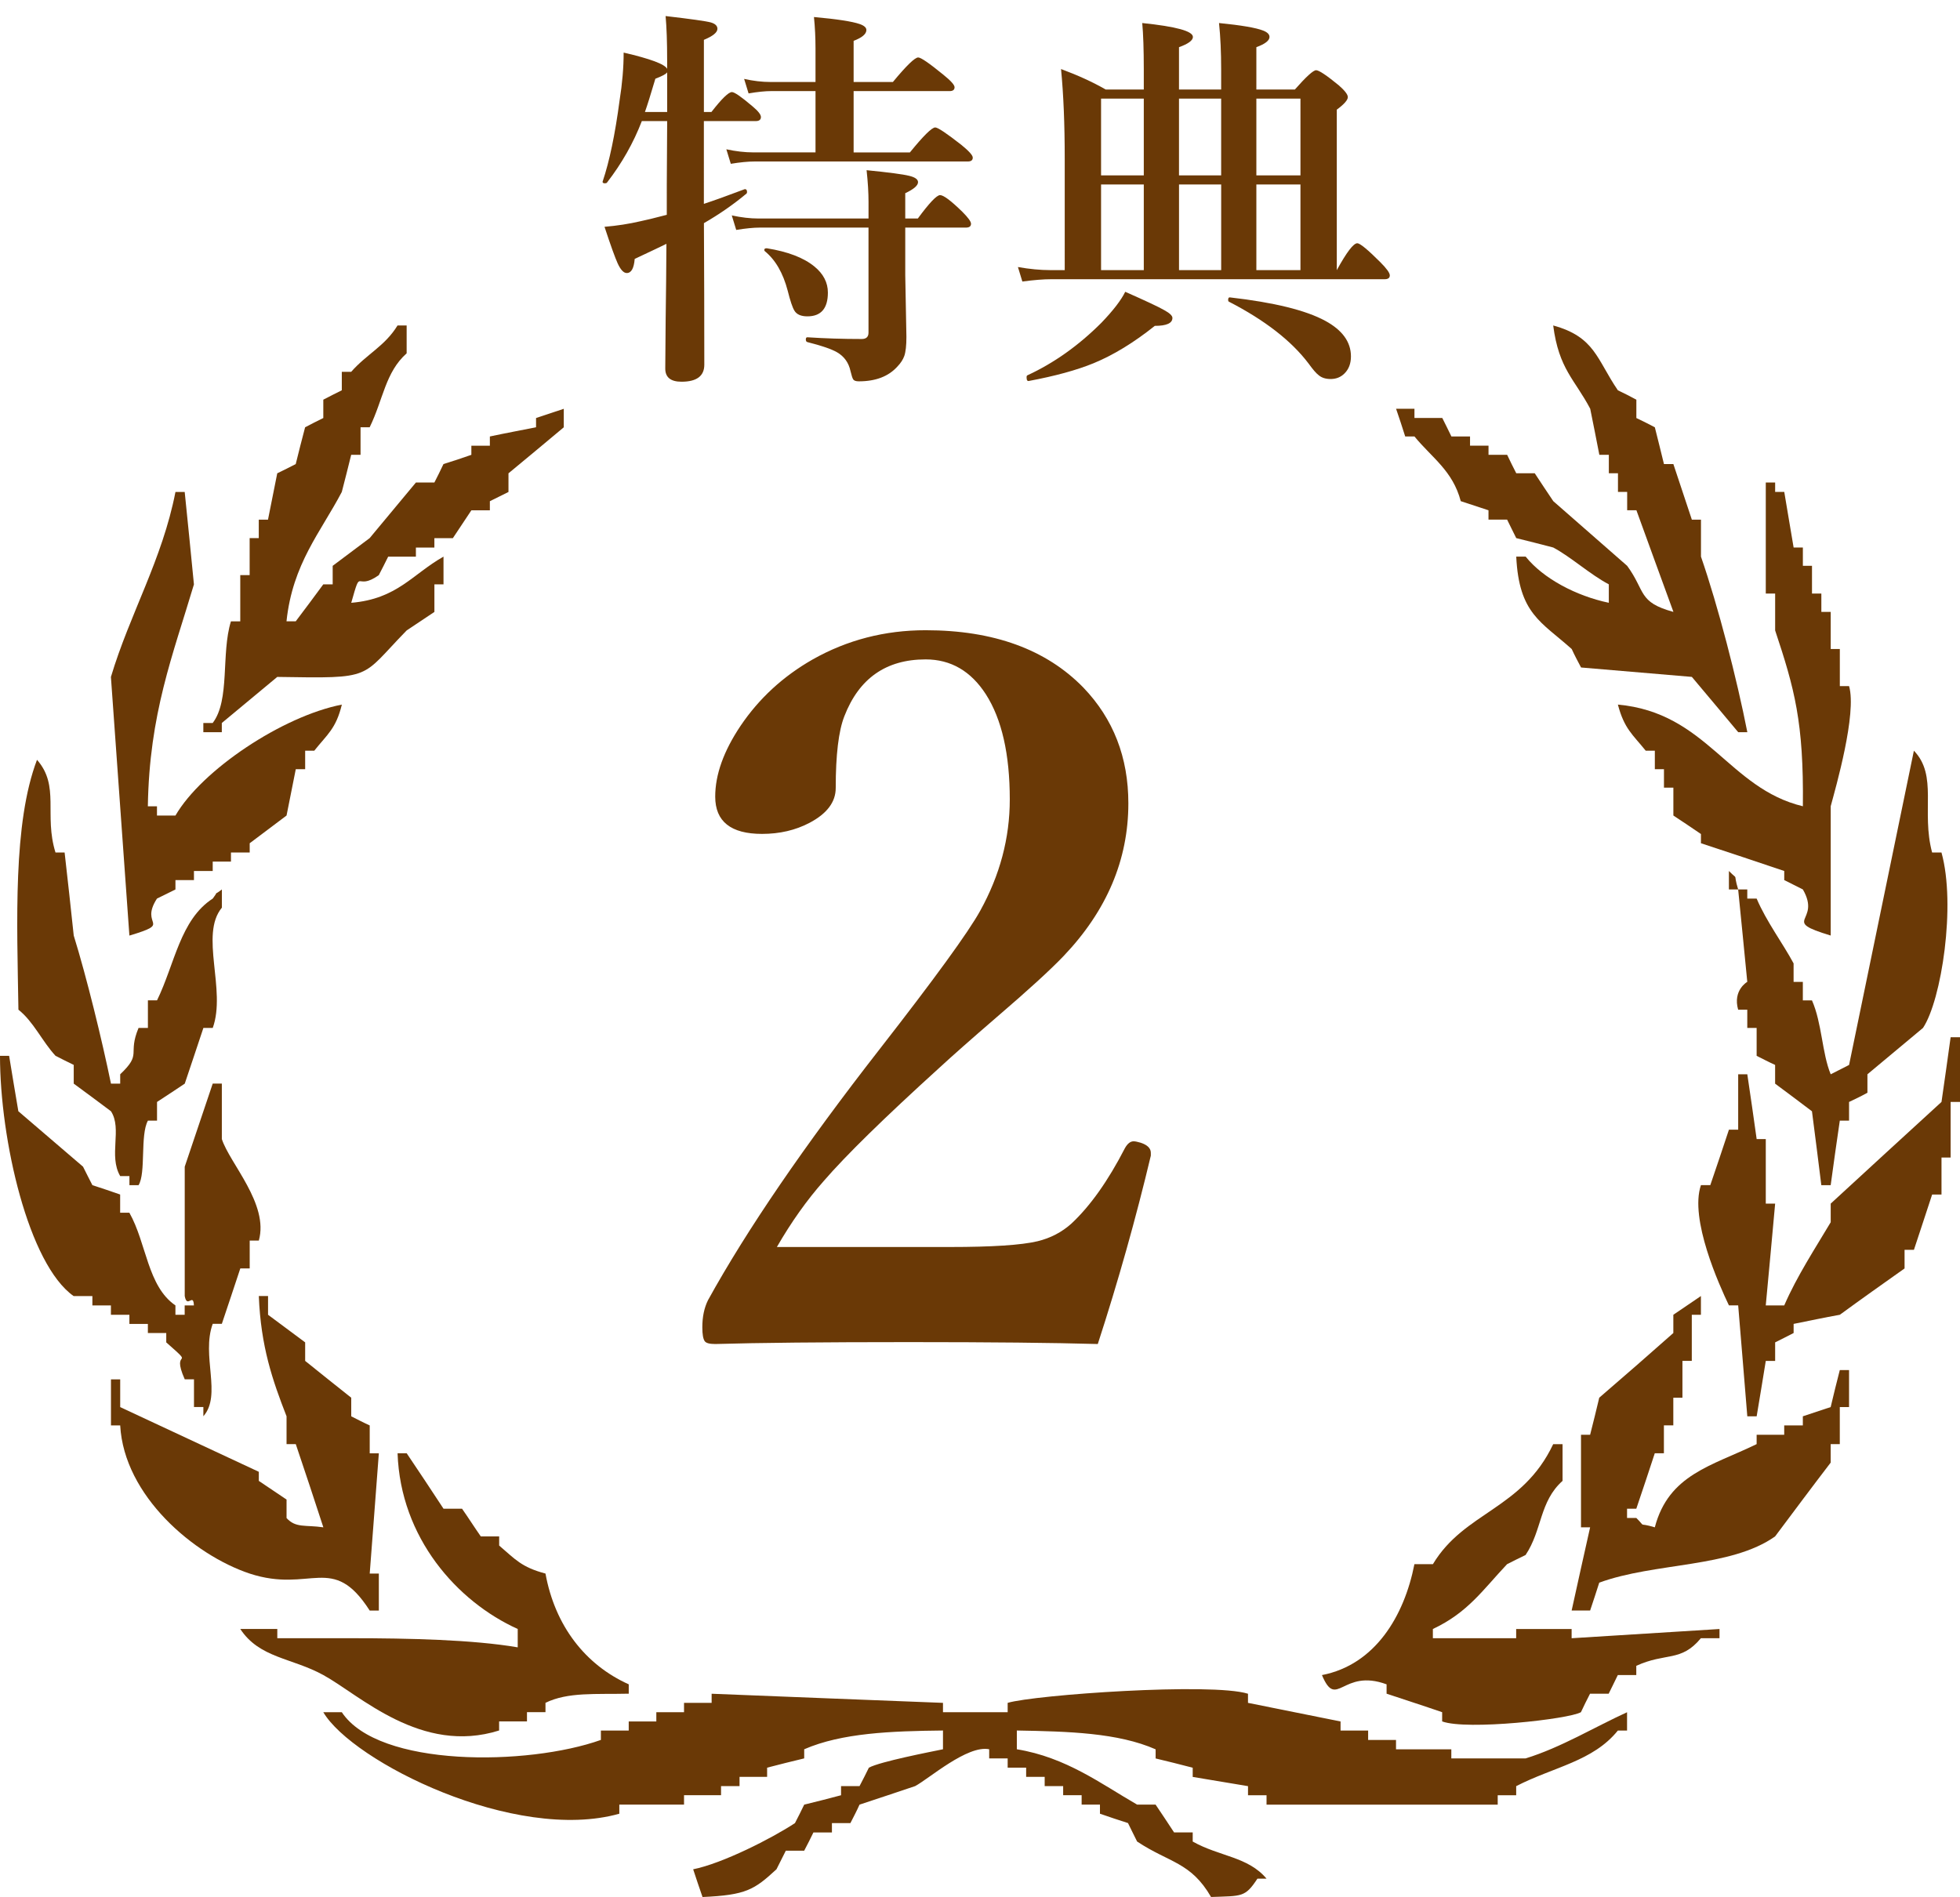 <?xml version="1.0" encoding="utf-8"?>
<!-- Generator: Adobe Illustrator 16.0.3, SVG Export Plug-In . SVG Version: 6.00 Build 0)  -->
<!DOCTYPE svg PUBLIC "-//W3C//DTD SVG 1.1//EN" "http://www.w3.org/Graphics/SVG/1.1/DTD/svg11.dtd">
<svg version="1.1" id="レイヤー_1" xmlns="http://www.w3.org/2000/svg" xmlns:xlink="http://www.w3.org/1999/xlink" x="0px"
	 y="0px" width="76.053px" height="73.619px" viewBox="0 0 76.053 73.619" enable-background="new 0 0 76.053 73.619"
	 xml:space="preserve">
<g>
	<g>
		<path fill="#6A3906" d="M42.597,52.159c-1.72-0.049-4.163-0.074-7.329-0.074c-3.34,0-5.845,0.025-7.515,0.074
			c-0.223,0-0.359-0.037-0.408-0.111c-0.062-0.086-0.093-0.266-0.093-0.538c0-0.408,0.074-0.761,0.223-1.058
			c1.509-2.733,3.729-5.98,6.661-9.741c2.14-2.746,3.438-4.533,3.896-5.362c0.767-1.385,1.15-2.826,1.15-4.323
			c0-1.756-0.31-3.117-0.928-4.082c-0.582-0.902-1.361-1.354-2.338-1.354c-1.534,0-2.585,0.736-3.154,2.208
			c-0.223,0.569-0.334,1.497-0.334,2.783c0,0.545-0.34,0.996-1.021,1.354c-0.544,0.285-1.157,0.427-1.837,0.427
			c-1.212,0-1.818-0.482-1.818-1.447c0-0.854,0.328-1.769,0.983-2.746c0.717-1.063,1.651-1.923,2.802-2.579
			c1.336-0.754,2.795-1.132,4.379-1.132c2.635,0,4.676,0.742,6.123,2.227c1.163,1.213,1.744,2.709,1.744,4.49
			c0,2.189-0.835,4.163-2.505,5.919c-0.52,0.545-1.386,1.336-2.598,2.375c-0.99,0.854-1.732,1.51-2.227,1.967
			c-2.14,1.942-3.637,3.408-4.49,4.397c-0.656,0.742-1.262,1.596-1.818,2.561h6.717c1.633,0,2.765-0.074,3.396-0.223
			c0.507-0.123,0.946-0.353,1.317-0.687c0.729-0.68,1.422-1.657,2.078-2.932c0.099-0.173,0.21-0.26,0.334-0.26
			c0.062,0,0.154,0.019,0.278,0.056c0.26,0.087,0.39,0.217,0.39,0.39c0,0.037,0,0.074,0,0.111
			C44.075,47.286,43.389,49.723,42.597,52.159z"/>
	</g>
	<g>
		<path fill="#6A3906" d="M13.629,23.394c1.788-0.152,2.371-1.11,3.58-1.792c0,0.358,0,0.718,0,1.076c-0.111,0-0.229,0-0.353,0
			c0,0.357,0,0.716,0,1.07c-0.358,0.241-0.717,0.481-1.076,0.718c-1.829,1.87-1.229,1.865-5.021,1.804
			c-0.718,0.593-1.436,1.192-2.152,1.788c0,0.126,0,0.24,0,0.357c-0.246,0-0.48,0-0.717,0c0-0.117,0-0.231,0-0.357
			c0.117,0,0.236,0,0.363,0c0.682-0.893,0.318-2.686,0.708-3.945c0.128,0,0.241,0,0.362,0c0-0.595,0-1.2,0-1.793
			c0.119,0,0.236,0,0.364,0c0-0.478,0-0.958,0-1.436c0.118,0,0.226,0,0.354,0c0-0.244,0-0.476,0-0.717c0.118,0,0.235,0,0.358,0
			c0.123-0.599,0.236-1.198,0.359-1.799c0.24-0.117,0.48-0.234,0.717-0.358c0.118-0.477,0.236-0.947,0.364-1.428
			c0.235-0.123,0.472-0.246,0.706-0.359c0-0.242,0-0.482,0-0.712c0.247-0.129,0.487-0.251,0.718-0.364c0-0.248,0-0.481,0-0.717
			c0.124,0,0.245,0,0.364,0c0.595-0.682,1.312-1,1.798-1.799c0.112,0,0.236,0,0.354,0c0,0.358,0,0.716,0,1.081
			c-0.829,0.737-0.907,1.788-1.435,2.87c-0.118,0-0.24,0-0.354,0c0,0.357,0,0.716,0,1.069c-0.128,0-0.246,0-0.363,0
			c-0.119,0.482-0.24,0.965-0.364,1.44c-0.819,1.562-1.911,2.786-2.146,5.021c0.122,0,0.235,0,0.358,0
			c0.364-0.477,0.718-0.958,1.07-1.435c0.123,0,0.247,0,0.364,0c0-0.23,0-0.481,0-0.718c0.478-0.358,0.953-0.711,1.435-1.076
			c0.6-0.717,1.193-1.434,1.794-2.157c0.24,0,0.476,0,0.717,0c0.123-0.24,0.241-0.476,0.353-0.717
			c0.364-0.112,0.719-0.23,1.082-0.358c0-0.118,0-0.234,0-0.354c0.24,0,0.477,0,0.718,0c0-0.123,0-0.235,0-0.358
			c0.599-0.128,1.203-0.24,1.792-0.357c0-0.123,0-0.246,0-0.359c0.365-0.119,0.723-0.242,1.076-0.358c0,0.239,0,0.472,0,0.718
			c-0.711,0.593-1.429,1.197-2.146,1.786c0,0.248,0,0.481,0,0.724c-0.235,0.117-0.481,0.24-0.722,0.358c0,0.118,0,0.235,0,0.354
			c-0.241,0-0.478,0-0.718,0c-0.24,0.363-0.477,0.717-0.718,1.08c-0.235,0-0.476,0-0.717,0c0,0.114,0,0.242,0,0.365
			c-0.241,0-0.477,0-0.717,0c0,0.112,0,0.23,0,0.353c-0.359,0-0.713,0-1.076,0c-0.118,0.24-0.241,0.482-0.364,0.718
			C13.767,22.979,14.043,21.929,13.629,23.394z"/>
		<path fill="#6A3906" d="M60.268,12.631c1.623,0.444,1.689,1.316,2.51,2.516c0.24,0.113,0.48,0.235,0.717,0.364
			c0,0.229,0,0.47,0,0.712c0.242,0.113,0.482,0.236,0.717,0.359c0.119,0.48,0.24,0.951,0.354,1.428c0.129,0,0.252,0,0.365,0
			c0.24,0.717,0.48,1.44,0.717,2.157c0.123,0,0.24,0,0.354,0c0,0.473,0,0.959,0,1.435c0.666,1.922,1.393,4.745,1.799,6.813
			c-0.119,0-0.232,0-0.354,0c-0.596-0.716-1.199-1.43-1.799-2.146c-1.436-0.123-2.869-0.241-4.299-0.365
			c-0.127-0.239-0.252-0.475-0.363-0.717c-1.184-1.06-2.045-1.366-2.152-3.586c0.117,0,0.236,0,0.365,0
			c0.68,0.85,1.961,1.527,3.227,1.792c0-0.239,0-0.481,0-0.716c-0.723-0.38-1.465-1.06-2.156-1.429
			c-0.482-0.123-0.959-0.251-1.436-0.365c-0.117-0.244-0.24-0.476-0.354-0.717c-0.246,0-0.486,0-0.723,0c0-0.117,0-0.24,0-0.363
			c-0.359-0.118-0.717-0.235-1.076-0.354c-0.313-1.184-1.117-1.681-1.797-2.511c-0.119,0-0.236,0-0.359,0
			c-0.113-0.357-0.23-0.717-0.354-1.075c0.24,0,0.477,0,0.713,0c0,0.116,0,0.239,0,0.358c0.363,0,0.717,0,1.08,0
			c0.117,0.236,0.24,0.477,0.354,0.717c0.236,0,0.48,0,0.723,0c0,0.123,0,0.235,0,0.358c0.236,0,0.48,0,0.717,0
			c0,0.119,0,0.235,0,0.354c0.236,0,0.477,0,0.723,0c0.113,0.246,0.236,0.482,0.354,0.717c0.236,0,0.477,0,0.717,0
			c0.236,0.358,0.477,0.724,0.719,1.082c0.953,0.83,1.91,1.676,2.867,2.51c0.723,0.989,0.41,1.409,1.795,1.788
			c-0.479-1.301-0.953-2.622-1.436-3.944c-0.113,0-0.236,0-0.359,0c0-0.235,0-0.472,0-0.712c-0.117,0-0.234,0-0.357,0
			c0-0.242,0-0.476,0-0.724c-0.113,0-0.24,0-0.354,0c0-0.234,0-0.471,0-0.717c-0.123,0-0.246,0-0.369,0
			c-0.117-0.589-0.23-1.192-0.354-1.787C61.108,14.727,60.487,14.326,60.268,12.631z"/>
		<path fill="#6A3906" d="M71.036,36.307c-2.002-0.604-0.338-0.503-1.08-1.789c-0.242-0.128-0.486-0.239-0.723-0.363
			c0-0.119,0-0.236,0-0.353c-1.07-0.365-2.146-0.718-3.232-1.077c0-0.123,0-0.252,0-0.358c-0.354-0.246-0.717-0.481-1.07-0.718
			c0-0.358,0-0.724,0-1.082c-0.113,0-0.236,0-0.365,0c0-0.239,0-0.475,0-0.716c-0.113,0-0.234,0-0.354,0c0-0.234,0-0.478,0-0.718
			c-0.111,0-0.234,0-0.354,0c-0.512-0.635-0.83-0.846-1.08-1.789c3.453,0.313,4.283,3.25,7.178,3.946
			c0.037-3.269-0.328-4.575-1.076-6.824c0-0.477,0-0.948,0-1.431c-0.117,0-0.24,0-0.363,0c0-1.434,0-2.868,0-4.309
			c0.123,0,0.246,0,0.363,0c0,0.123,0,0.242,0,0.365c0.117,0,0.236,0,0.354,0c0.123,0.712,0.236,1.429,0.363,2.157
			c0.117,0,0.236,0,0.359,0c0,0.23,0,0.471,0,0.711c0.113,0,0.24,0,0.354,0c0,0.359,0,0.718,0,1.075c0.123,0,0.246,0,0.363,0
			c0,0.242,0,0.482,0,0.713c0.113,0,0.24,0,0.363,0c0,0.481,0,0.958,0,1.439c0.113,0,0.23,0,0.354,0c0,0.478,0,0.959,0,1.44
			c0.113,0,0.236,0,0.359,0c0.307,1.071-0.518,3.938-0.713,4.662C71.036,32.965,71.036,34.636,71.036,36.307z"/>
		<path fill="#6A3906" d="M13.265,27.344c-0.23,0.943-0.567,1.154-1.07,1.789c-0.118,0-0.235,0-0.354,0c0,0.24,0,0.483,0,0.718
			c-0.128,0-0.246,0-0.364,0c-0.123,0.604-0.236,1.188-0.358,1.798c-0.481,0.359-0.958,0.718-1.43,1.076c0,0.123,0,0.24,0,0.359
			c-0.245,0-0.485,0-0.727,0c0,0.121,0,0.234,0,0.353c-0.236,0-0.472,0-0.708,0c0,0.123,0,0.245,0,0.365c-0.246,0-0.48,0-0.728,0
			c0,0.116,0,0.233,0,0.353c-0.235,0-0.481,0-0.718,0c0,0.124,0,0.235,0,0.363c-0.234,0.118-0.471,0.235-0.717,0.354
			c-0.702,1.086,0.65,0.922-1.07,1.436c-0.236-3.342-0.481-6.69-0.717-10.037c0.732-2.448,1.992-4.55,2.504-7.178
			c0.124,0,0.236,0,0.359,0c0.123,1.188,0.241,2.388,0.358,3.586c-0.819,2.752-1.731,5.016-1.788,8.612c0.119,0,0.236,0,0.354,0
			c0,0.111,0,0.235,0,0.358c0.246,0,0.482,0,0.717,0C7.829,29.887,10.955,27.796,13.265,27.344z"/>
		<path fill="#6A3906" d="M74.264,29.133c0.938,0.973,0.277,2.352,0.707,3.951c0.129,0,0.246,0,0.363,0
			c0.568,2.033,0,5.733-0.717,6.808c-0.717,0.601-1.434,1.199-2.156,1.799c0,0.235,0,0.481,0,0.716
			c-0.23,0.129-0.477,0.247-0.713,0.358c0,0.243,0,0.479,0,0.725c-0.123,0-0.246,0-0.359,0c-0.123,0.834-0.24,1.67-0.354,2.505
			c-0.123,0-0.25,0-0.363,0c-0.117-0.954-0.24-1.916-0.363-2.868c-0.477-0.361-0.953-0.72-1.43-1.072c0-0.245,0-0.481,0-0.727
			c-0.24-0.108-0.482-0.236-0.717-0.353c0-0.365,0-0.72,0-1.083c-0.117,0-0.236,0-0.363,0c0-0.235,0-0.471,0-0.707
			c-0.119,0-0.232,0-0.354,0c-0.217-0.758,0.354-1.081,0.354-1.081c-0.119-1.199-0.232-2.397-0.354-3.586c0.121,0,0.234,0,0.354,0
			c0,0.118,0,0.235,0,0.354c0.127,0,0.246,0,0.363,0c0.379,0.893,1.02,1.742,1.434,2.516c0,0.235,0,0.481,0,0.717
			c0.117,0,0.236,0,0.359,0c0,0.237,0,0.473,0,0.718c0.113,0,0.24,0,0.354,0c0.389,0.881,0.389,2.051,0.727,2.869
			c0.23-0.118,0.467-0.235,0.713-0.363C72.583,37.27,73.424,33.205,74.264,29.133z"/>
		<path fill="#6A3906" d="M1.436,29.487c0.896,1.019,0.262,2.131,0.717,3.597c0.117,0,0.235,0,0.354,0
			c0.122,1.07,0.24,2.141,0.354,3.223c0.502,1.618,1.096,4.052,1.445,5.747c0.117,0,0.235,0,0.358,0c0-0.128,0-0.245,0-0.363
			c0.865-0.818,0.276-0.749,0.712-1.799c0.128,0,0.246,0,0.363,0c0-0.353,0-0.707,0-1.07c0.119,0,0.236,0,0.354,0
			c0.687-1.403,0.896-3.13,2.162-3.95c0.297-0.398-0.045-0.045,0.354-0.354c0,0.235,0,0.477,0,0.707
			c-0.871,1.051,0.18,3.187-0.354,4.667c-0.127,0-0.246,0-0.363,0c-0.236,0.718-0.481,1.436-0.723,2.162
			c-0.359,0.236-0.717,0.481-1.076,0.711c0,0.243,0,0.479,0,0.725c-0.117,0-0.234,0-0.354,0c-0.307,0.563-0.07,2.033-0.363,2.505
			c-0.118,0-0.236,0-0.354,0c0-0.118,0-0.235,0-0.353c-0.117,0-0.236,0-0.358,0c-0.462-0.795,0.087-1.831-0.358-2.516
			c-0.482-0.361-0.964-0.72-1.445-1.072c0-0.245,0-0.481,0-0.727c-0.231-0.108-0.472-0.236-0.707-0.353
			c-0.518-0.56-0.846-1.318-1.439-1.79C0.661,35.768,0.498,31.957,1.436,29.487z"/>
		<path fill="#6A3906" d="M67.086,33.802c0.404,0.408,0.143,0,0.359,0.716c-0.129,0-0.242,0-0.359,0
			C67.086,34.278,67.086,34.035,67.086,33.802z"/>
		<path fill="#6A3906" d="M68.516,50.661c0.246,0,0.48,0,0.717,0c0.492-1.137,1.213-2.234,1.803-3.228c0-0.239,0-0.482,0-0.723
			c1.426-1.316,2.865-2.633,4.299-3.946c0.119-0.839,0.242-1.674,0.354-2.51c0.117,0,0.246,0,0.365,0c0,0.836,0,1.671,0,2.51
			c-0.119,0-0.248,0-0.365,0c0,0.725,0,1.441,0,2.157c-0.111,0-0.234,0-0.354,0c0,0.473,0,0.954,0,1.436c-0.117,0-0.234,0-0.363,0
			c-0.236,0.707-0.467,1.436-0.707,2.147c-0.123,0-0.246,0-0.363,0c0,0.24,0,0.476,0,0.722c-0.846,0.6-1.68,1.189-2.512,1.798
			c-0.604,0.107-1.193,0.235-1.793,0.354c0,0.119,0,0.242,0,0.354c-0.24,0.129-0.48,0.24-0.717,0.363c0,0.237,0,0.481,0,0.719
			c-0.117,0-0.24,0-0.363,0c-0.119,0.717-0.23,1.429-0.354,2.15c-0.117,0-0.236,0-0.363,0c-0.119-1.434-0.232-2.869-0.354-4.304
			c-0.129,0-0.242,0-0.359,0c-0.375-0.784-1.537-3.355-1.086-4.667c0.123,0,0.246,0,0.363,0c0.246-0.717,0.486-1.436,0.723-2.152
			c0.117,0,0.23,0,0.359,0c0-0.716,0-1.436,0-2.151c0.121,0,0.234,0,0.354,0c0.127,0.845,0.246,1.681,0.363,2.516
			c0.123,0,0.234,0,0.354,0c0,0.834,0,1.67,0,2.505c0.123,0,0.246,0,0.363,0C68.762,48.028,68.639,49.346,68.516,50.661z"/>
		<path fill="#6A3906" d="M0,40.975c0.118,0,0.236,0,0.354,0c0.117,0.716,0.235,1.432,0.358,2.151
			c0.84,0.716,1.675,1.433,2.51,2.151c0.118,0.245,0.246,0.481,0.363,0.717c0.354,0.117,0.719,0.235,1.077,0.363
			c0,0.235,0,0.473,0,0.707c0.122,0,0.241,0,0.358,0c0.671,1.188,0.697,2.849,1.787,3.597c0,0.118,0,0.237,0,0.363
			c0.124,0,0.236,0,0.359,0c0-0.126,0-0.245,0-0.363c0.123,0,0.241,0,0.358,0C7.502,50.154,7.26,50.8,7.168,50.298
			c0-1.67,0-3.347,0-5.021c0.358-1.071,0.723-2.151,1.086-3.224c0.107,0,0.236,0,0.354,0c0,0.711,0,1.436,0,2.152
			c0.303,0.942,1.834,2.521,1.435,3.94c-0.128,0-0.235,0-0.354,0c0,0.358,0,0.722,0,1.08c-0.128,0-0.245,0-0.364,0
			c-0.234,0.718-0.48,1.435-0.717,2.151c-0.117,0-0.246,0-0.354,0c-0.451,1.235,0.364,2.763-0.363,3.587c0-0.117,0-0.235,0-0.358
			c-0.117,0-0.236,0-0.364,0c0-0.363,0-0.717,0-1.075c-0.117,0-0.235,0-0.358,0C6.6,52.25,7.654,53.157,6.451,52.096
			c0-0.123,0-0.234,0-0.363c-0.24,0-0.477,0-0.713,0c0-0.112,0-0.235,0-0.354c-0.235,0-0.481,0-0.717,0c0-0.118,0-0.246,0-0.354
			c-0.236,0-0.481,0-0.717,0c0-0.126,0-0.245,0-0.363c-0.241,0-0.482,0-0.719,0c0-0.118,0-0.245,0-0.363c-0.24,0-0.476,0-0.727,0
			C1.107,49.068,0,44.237,0,40.975z"/>
		<path fill="#6A3906" d="M12.547,59.273c-0.353-1.08-0.706-2.156-1.07-3.229c-0.123,0-0.236,0-0.358,0c0-0.363,0-0.728,0-1.08
			c-0.543-1.393-0.999-2.705-1.076-4.667c0.118,0,0.235,0,0.358,0c0,0.245,0,0.481,0,0.727c0.477,0.354,0.953,0.708,1.44,1.071
			c0,0.237,0,0.481,0,0.719c0.589,0.469,1.193,0.963,1.788,1.429c0,0.239,0,0.486,0,0.722c0.235,0.118,0.477,0.246,0.717,0.353
			c0,0.364,0,0.728,0,1.082c0.113,0,0.241,0,0.354,0c-0.112,1.553-0.24,3.115-0.354,4.668c0.113,0,0.241,0,0.354,0
			c0,0.476,0,0.952,0,1.436c-0.112,0-0.24,0-0.354,0c-1.445-2.256-2.279-0.657-4.657-1.436c-2.167-0.722-4.876-3.018-5.025-5.75
			c-0.123,0-0.241,0-0.358,0c0-0.588,0-1.187,0-1.786c0.117,0,0.235,0,0.358,0c0,0.358,0,0.712,0,1.075
			c1.788,0.835,3.591,1.675,5.379,2.511c0,0.117,0,0.24,0,0.353c0.358,0.242,0.718,0.482,1.076,0.724c0,0.235,0,0.476,0,0.717
			C11.477,59.309,11.852,59.171,12.547,59.273z"/>
		<path fill="#6A3906" d="M64.211,59.273c0.539-2.055,2.209-2.382,3.951-3.229c0-0.126,0-0.244,0-0.363c0.354,0,0.717,0,1.07,0
			c0-0.117,0-0.24,0-0.364c0.236,0,0.48,0,0.723,0c0-0.106,0-0.234,0-0.353c0.354-0.117,0.717-0.235,1.08-0.358
			c0.113-0.476,0.23-0.957,0.354-1.435c0.113,0,0.236,0,0.359,0c0,0.478,0,0.959,0,1.435c-0.123,0-0.246,0-0.359,0
			c0,0.477,0,0.958,0,1.438c-0.123,0-0.24,0-0.354,0c0,0.236,0,0.473,0,0.718c-0.727,0.949-1.439,1.906-2.156,2.863
			c-1.732,1.228-4.668,1.005-6.824,1.795c-0.117,0.363-0.23,0.718-0.354,1.082c-0.24,0-0.48,0-0.717,0
			c0.236-1.082,0.477-2.157,0.717-3.229c-0.123,0-0.24,0-0.354,0c0-1.203,0-2.393,0-3.592c0.113,0,0.23,0,0.354,0
			c0.123-0.471,0.236-0.952,0.354-1.438c0.963-0.829,1.922-1.666,2.875-2.511c0-0.235,0-0.473,0-0.708
			c0.354-0.245,0.717-0.481,1.07-0.727c0,0.245,0,0.481,0,0.727c-0.113,0-0.23,0-0.354,0c0,0.596,0,1.189,0,1.79
			c-0.117,0-0.236,0-0.363,0c0,0.469,0,0.963,0,1.429c-0.113,0-0.236,0-0.354,0c0,0.363,0,0.722,0,1.074c-0.113,0-0.236,0-0.365,0
			c0,0.364,0,0.728,0,1.082c-0.113,0-0.234,0-0.354,0c-0.234,0.718-0.475,1.437-0.717,2.152c-0.113,0-0.236,0-0.359,0
			c0,0.117,0,0.246,0,0.358c0.123,0,0.246,0,0.359,0C63.911,59.325,63.495,59.059,64.211,59.273z"/>
		<path fill="#6A3906" d="M51.295,65.007c2.061-0.399,3.193-2.29,3.588-4.304c0.246,0,0.48,0,0.717,0
			c1.225-2.044,3.469-2.121,4.668-4.658c0.111,0,0.24,0,0.363,0c0,0.473,0,0.954,0,1.425c-0.902,0.805-0.785,1.906-1.434,2.876
			c-0.248,0.116-0.482,0.24-0.719,0.357c-0.947,1.005-1.518,1.875-2.879,2.516c0,0.118,0,0.24,0,0.358c1.08,0,2.156,0,3.232,0
			c0-0.118,0-0.24,0-0.358c0.717,0,1.436,0,2.152,0c0,0.118,0,0.24,0,0.358c1.916-0.118,3.832-0.24,5.738-0.358
			c0,0.118,0,0.24,0,0.358c-0.236,0-0.477,0-0.723,0c-0.773,0.934-1.357,0.543-2.506,1.071c0,0.127,0,0.241,0,0.358
			c-0.236,0-0.477,0-0.717,0c-0.113,0.246-0.24,0.481-0.354,0.723c-0.246,0-0.486,0-0.723,0c-0.123,0.24-0.24,0.471-0.354,0.718
			c-0.467,0.271-4.428,0.711-5.385,0.358c0-0.117,0-0.24,0-0.358c-0.717-0.247-1.439-0.478-2.156-0.718c0-0.118,0-0.241,0-0.363
			C52.079,64.73,51.87,66.376,51.295,65.007z"/>
		<path fill="#6A3906" d="M21.166,61.067c0.368,2.023,1.541,3.54,3.231,4.299c0,0.122,0,0.245,0,0.363
			c-1.296,0.03-2.356-0.071-3.231,0.354c0,0.116,0,0.238,0,0.363c-0.236,0-0.488,0-0.718,0c0,0.118,0,0.241,0,0.358
			c-0.359,0-0.718,0-1.081,0c0,0.113,0,0.235,0,0.353c-3.027,0.953-5.4-1.373-6.82-2.151c-1.219-0.671-2.479-0.655-3.223-1.788
			c0.482,0,0.953,0,1.436,0c0,0.118,0,0.24,0,0.358c0.953,0,1.91,0,2.869,0c2.244,0,4.719,0.057,6.46,0.354c0-0.241,0-0.472,0-0.712
			c-2.356-1.065-4.55-3.539-4.662-6.819c0.112,0,0.236,0,0.354,0c0.481,0.718,0.963,1.437,1.429,2.152c0.242,0,0.487,0,0.719,0
			c0.251,0.358,0.48,0.722,0.727,1.074c0.241,0,0.477,0,0.713,0c0,0.124,0,0.243,0,0.355C19.987,60.508,20.232,60.821,21.166,61.067
			z"/>
		<path fill="#6A3906" d="M39.456,67.158c0,0.241,0,0.478,0,0.728c1.916,0.313,3.269,1.343,4.667,2.148c0.234,0,0.48,0,0.717,0
			c0.236,0.353,0.482,0.716,0.717,1.079c0.24,0,0.482,0,0.723,0c0,0.114,0,0.237,0,0.354c1.035,0.584,2.143,0.581,2.865,1.441
			c-0.119,0-0.242,0-0.354,0c-0.482,0.732-0.596,0.666-1.799,0.711c-0.789-1.362-1.619-1.322-2.869-2.152
			c-0.117-0.239-0.24-0.477-0.354-0.717c-0.363-0.112-0.729-0.241-1.088-0.363c0-0.113,0-0.236,0-0.353c-0.229,0-0.475,0-0.711,0
			c0-0.119,0-0.237,0-0.365c-0.234,0-0.482,0-0.717,0c0-0.117,0-0.23,0-0.354c-0.236,0-0.482,0-0.717,0c0-0.117,0-0.24,0-0.358
			c-0.246,0-0.482,0-0.719,0c0-0.123,0-0.236,0-0.357c-0.235,0-0.476,0-0.717,0c0-0.129,0-0.242,0-0.36c-0.24,0-0.477,0-0.717,0
			c0-0.122,0-0.245,0-0.354c-0.846-0.173-2.341,1.147-2.874,1.43c-0.707,0.236-1.43,0.481-2.157,0.719
			c-0.107,0.239-0.23,0.475-0.354,0.716c-0.235,0-0.481,0-0.717,0c0,0.119,0,0.24,0,0.363c-0.236,0-0.481,0-0.718,0
			c-0.118,0.237-0.23,0.473-0.358,0.708c-0.234,0-0.477,0-0.713,0c-0.127,0.246-0.245,0.481-0.363,0.722
			c-0.865,0.796-1.173,0.999-2.869,1.076c-0.123-0.358-0.246-0.711-0.363-1.076c1.132-0.225,3.049-1.199,3.95-1.793
			c0.124-0.241,0.245-0.477,0.358-0.716c0.481-0.119,0.959-0.237,1.43-0.365c0-0.117,0-0.23,0-0.354c0.246,0,0.486,0,0.717,0
			c0.129-0.24,0.246-0.481,0.363-0.716c0.441-0.236,2.348-0.605,2.875-0.714c0-0.25,0-0.486,0-0.728
			c-2.004,0.021-3.925,0.093-5.385,0.728c0,0.108,0,0.231,0,0.354c-0.477,0.118-0.958,0.231-1.439,0.36c0,0.121,0,0.234,0,0.357
			c-0.354,0-0.717,0-1.07,0c0,0.118,0,0.241,0,0.358c-0.242,0-0.477,0-0.718,0c0,0.123,0,0.236,0,0.354c-0.478,0-0.964,0-1.436,0
			c0,0.128,0,0.246,0,0.365c-0.834,0-1.669,0-2.511,0c0,0.116,0,0.239,0,0.353c-4.046,1.138-10.354-2.019-11.486-3.939
			c0.247,0,0.487,0,0.718,0c1.425,2.152,7.22,2.084,10.053,1.075c0-0.123,0-0.241,0-0.364c0.364,0,0.716,0,1.08,0
			c0-0.117,0-0.239,0-0.353c0.358,0,0.708,0,1.071,0c0-0.117,0-0.24,0-0.358c0.359,0,0.717,0,1.075,0c0-0.125,0-0.247,0-0.363
			c0.354,0,0.718,0,1.071,0c0-0.114,0-0.236,0-0.354c3.003,0.118,5.984,0.24,8.977,0.354c0,0.116,0,0.238,0,0.363
			c0.84,0,1.675,0,2.51,0c0-0.125,0-0.247,0-0.363c1.061-0.314,7.92-0.796,9.325-0.354c0,0.118,0,0.24,0,0.354
			c1.195,0.238,2.398,0.481,3.592,0.722c0,0.113,0,0.235,0,0.353c0.354,0,0.713,0,1.07,0c0,0.123,0,0.241,0,0.364
			c0.355,0,0.719,0,1.082,0c0,0.113,0,0.24,0,0.363c0.713,0,1.43,0,2.146,0c0,0.108,0,0.231,0,0.354c0.959,0,1.916,0,2.881,0
			c1.367-0.419,2.693-1.225,3.938-1.792c0,0.241,0,0.472,0,0.711c-0.117,0-0.234,0-0.357,0c-0.969,1.199-2.496,1.41-3.945,2.157
			c0,0.123,0,0.236,0,0.354c-0.24,0-0.477,0-0.717,0c0,0.128,0,0.246,0,0.365c-1.67,0-3.352,0-5.027,0c-1.311,0-2.627,0-3.943,0
			c0-0.119,0-0.237,0-0.365c-0.242,0-0.473,0-0.719,0c0-0.117,0-0.23,0-0.354c-0.717-0.117-1.434-0.24-2.146-0.358
			c0-0.123,0-0.236,0-0.357c-0.482-0.129-0.957-0.242-1.439-0.36c0-0.122,0-0.245,0-0.354
			C43.375,67.245,41.465,67.194,39.456,67.158z"/>
	</g>
	<g>
		<path fill="#6A3906" d="M27.314,7.91c0.37-0.12,0.893-0.308,1.568-0.563c0.01-0.005,0.018-0.007,0.022-0.007
			c0.055,0,0.083,0.037,0.083,0.112c0,0.03-0.007,0.05-0.022,0.061c-0.496,0.415-1.046,0.798-1.651,1.147
			c0.01,1.847,0.015,3.678,0.015,5.494c0,0.439-0.295,0.66-0.885,0.66c-0.42,0-0.63-0.17-0.63-0.511
			c0-0.155,0.005-0.777,0.015-1.868c0.015-1.046,0.025-2.036,0.03-2.972c-0.16,0.08-0.57,0.274-1.231,0.585
			c-0.03,0.365-0.132,0.548-0.308,0.548c-0.12,0-0.238-0.125-0.353-0.375c-0.1-0.221-0.271-0.693-0.51-1.419
			c0.48-0.04,0.948-0.112,1.403-0.218c0.175-0.034,0.513-0.117,1.013-0.247V7.189l0.015-2.491h-0.983
			c-0.325,0.846-0.775,1.641-1.351,2.386c-0.015,0.021-0.042,0.03-0.083,0.03c-0.06,0-0.09-0.02-0.09-0.06
			c0-0.005,0.002-0.013,0.007-0.022c0.26-0.771,0.478-1.813,0.653-3.13c0.105-0.66,0.158-1.28,0.158-1.861
			c1.036,0.24,1.599,0.45,1.688,0.631V2.334c0-0.7-0.02-1.271-0.06-1.711c0.986,0.115,1.571,0.197,1.756,0.248
			c0.17,0.05,0.255,0.132,0.255,0.247c0,0.141-0.175,0.283-0.525,0.428v2.8h0.292c0.4-0.516,0.666-0.773,0.795-0.773
			c0.1,0,0.368,0.186,0.803,0.556c0.215,0.18,0.323,0.317,0.323,0.412c0,0.105-0.068,0.158-0.203,0.158h-2.011V7.91z M25.025,4.346
			h0.863V2.807c-0.04,0.065-0.192,0.147-0.458,0.248C25.245,3.68,25.11,4.11,25.025,4.346z M31.644,5.914V3.535h-1.719
			c-0.23,0-0.523,0.029-0.878,0.09l-0.173-0.563c0.355,0.08,0.696,0.12,1.021,0.12h1.749v-1.29c0-0.426-0.02-0.836-0.06-1.231
			c0.891,0.08,1.481,0.171,1.771,0.271c0.175,0.06,0.263,0.138,0.263,0.232c0,0.155-0.165,0.296-0.495,0.421v1.598h1.523
			c0.525-0.635,0.853-0.953,0.983-0.953c0.105,0,0.433,0.226,0.983,0.676c0.285,0.23,0.428,0.391,0.428,0.48
			c0,0.1-0.065,0.15-0.195,0.15h-3.722v2.379h2.184c0.525-0.646,0.853-0.969,0.983-0.969c0.1,0,0.438,0.226,1.013,0.676
			c0.295,0.24,0.443,0.405,0.443,0.495c0,0.101-0.065,0.15-0.195,0.15H29.28c-0.25,0-0.558,0.03-0.923,0.09l-0.173-0.563
			c0.371,0.08,0.718,0.12,1.043,0.12H31.644z M35.126,8.833v1.846l0.045,2.395c0,0.335-0.027,0.583-0.083,0.743
			c-0.05,0.14-0.14,0.277-0.27,0.412c-0.345,0.381-0.843,0.57-1.493,0.57c-0.11,0-0.183-0.024-0.218-0.074
			c-0.03-0.046-0.065-0.153-0.105-0.323c-0.07-0.325-0.243-0.567-0.518-0.728c-0.215-0.125-0.6-0.258-1.156-0.398
			c-0.04-0.01-0.06-0.045-0.06-0.104c0-0.055,0.02-0.083,0.06-0.083c0.676,0.045,1.378,0.067,2.109,0.067
			c0.175,0,0.263-0.082,0.263-0.247V8.833h-4.225c-0.235,0-0.538,0.03-0.908,0.09L28.395,8.36c0.37,0.08,0.715,0.12,1.036,0.12h4.27
			V7.835c0-0.36-0.025-0.771-0.075-1.23c0.855,0.085,1.406,0.157,1.651,0.218c0.23,0.055,0.345,0.137,0.345,0.247
			c0,0.13-0.165,0.272-0.496,0.428V8.48h0.488c0.445-0.605,0.733-0.908,0.863-0.908c0.135,0,0.422,0.215,0.863,0.646
			c0.225,0.225,0.338,0.38,0.338,0.465c0,0.101-0.067,0.15-0.203,0.15H35.126z M32.124,11.354c0,0.615-0.265,0.923-0.795,0.923
			c-0.245,0-0.413-0.072-0.502-0.218c-0.075-0.119-0.163-0.38-0.263-0.78c-0.18-0.686-0.476-1.195-0.886-1.53
			c-0.015-0.016-0.022-0.03-0.022-0.046c0-0.045,0.027-0.067,0.083-0.067c0.005,0,0.012,0,0.022,0
			c0.811,0.131,1.423,0.365,1.839,0.706C31.949,10.627,32.124,10.965,32.124,11.354z"/>
		<path fill="#6A3906" d="M44.382,3.475v-0.78c0-0.775-0.021-1.376-0.06-1.801c1.311,0.135,1.966,0.314,1.966,0.54
			c0,0.135-0.181,0.268-0.54,0.397v1.644h1.636v-0.78c0-0.671-0.027-1.271-0.083-1.801c0.861,0.085,1.432,0.183,1.711,0.292
			c0.166,0.065,0.248,0.147,0.248,0.248c0,0.14-0.17,0.272-0.51,0.397v1.644h1.493c0.44-0.5,0.716-0.75,0.825-0.75
			c0.11,0,0.402,0.194,0.879,0.585c0.234,0.205,0.352,0.357,0.352,0.458c0,0.115-0.143,0.277-0.428,0.487v6.229
			c0.381-0.695,0.646-1.044,0.796-1.044c0.105,0,0.403,0.246,0.894,0.736c0.244,0.245,0.367,0.415,0.367,0.51
			c0,0.101-0.067,0.15-0.203,0.15H40.788c-0.3,0-0.673,0.03-1.118,0.09l-0.172-0.563c0.451,0.08,0.871,0.12,1.261,0.12h0.555V6.146
			c0-1.321-0.047-2.477-0.143-3.467c0.66,0.245,1.238,0.51,1.734,0.795H44.382z M45.493,12.338c0,0.205-0.227,0.308-0.683,0.308
			c-0.815,0.65-1.606,1.133-2.371,1.448c-0.661,0.271-1.499,0.5-2.515,0.69c-0.06,0.015-0.09-0.032-0.09-0.143
			c0-0.04,0.01-0.065,0.03-0.075c1.03-0.476,1.989-1.155,2.874-2.041c0.461-0.48,0.768-0.881,0.924-1.201
			c0.795,0.351,1.301,0.588,1.516,0.713C45.388,12.152,45.493,12.253,45.493,12.338z M44.382,3.827h-1.658v2.979h1.658V3.827z
			 M44.382,7.159h-1.658v3.325h1.658V7.159z M47.384,3.827h-1.636v2.979h1.636V3.827z M45.749,7.159v3.325h1.636V7.159H45.749z
			 M52.42,13.831c0,0.275-0.083,0.495-0.248,0.66c-0.145,0.146-0.325,0.218-0.541,0.218c-0.189,0-0.342-0.048-0.457-0.143
			c-0.096-0.07-0.229-0.223-0.398-0.458c-0.665-0.88-1.695-1.681-3.092-2.401c-0.02-0.01-0.029-0.032-0.029-0.067
			c0-0.075,0.025-0.107,0.074-0.098c1.707,0.195,2.938,0.498,3.693,0.908C52.087,12.811,52.42,13.271,52.42,13.831z M48.75,3.827
			v2.979h1.711V3.827H48.75z M48.75,7.159v3.325h1.711V7.159H48.75z"/>
	</g>
</g>
</svg>

